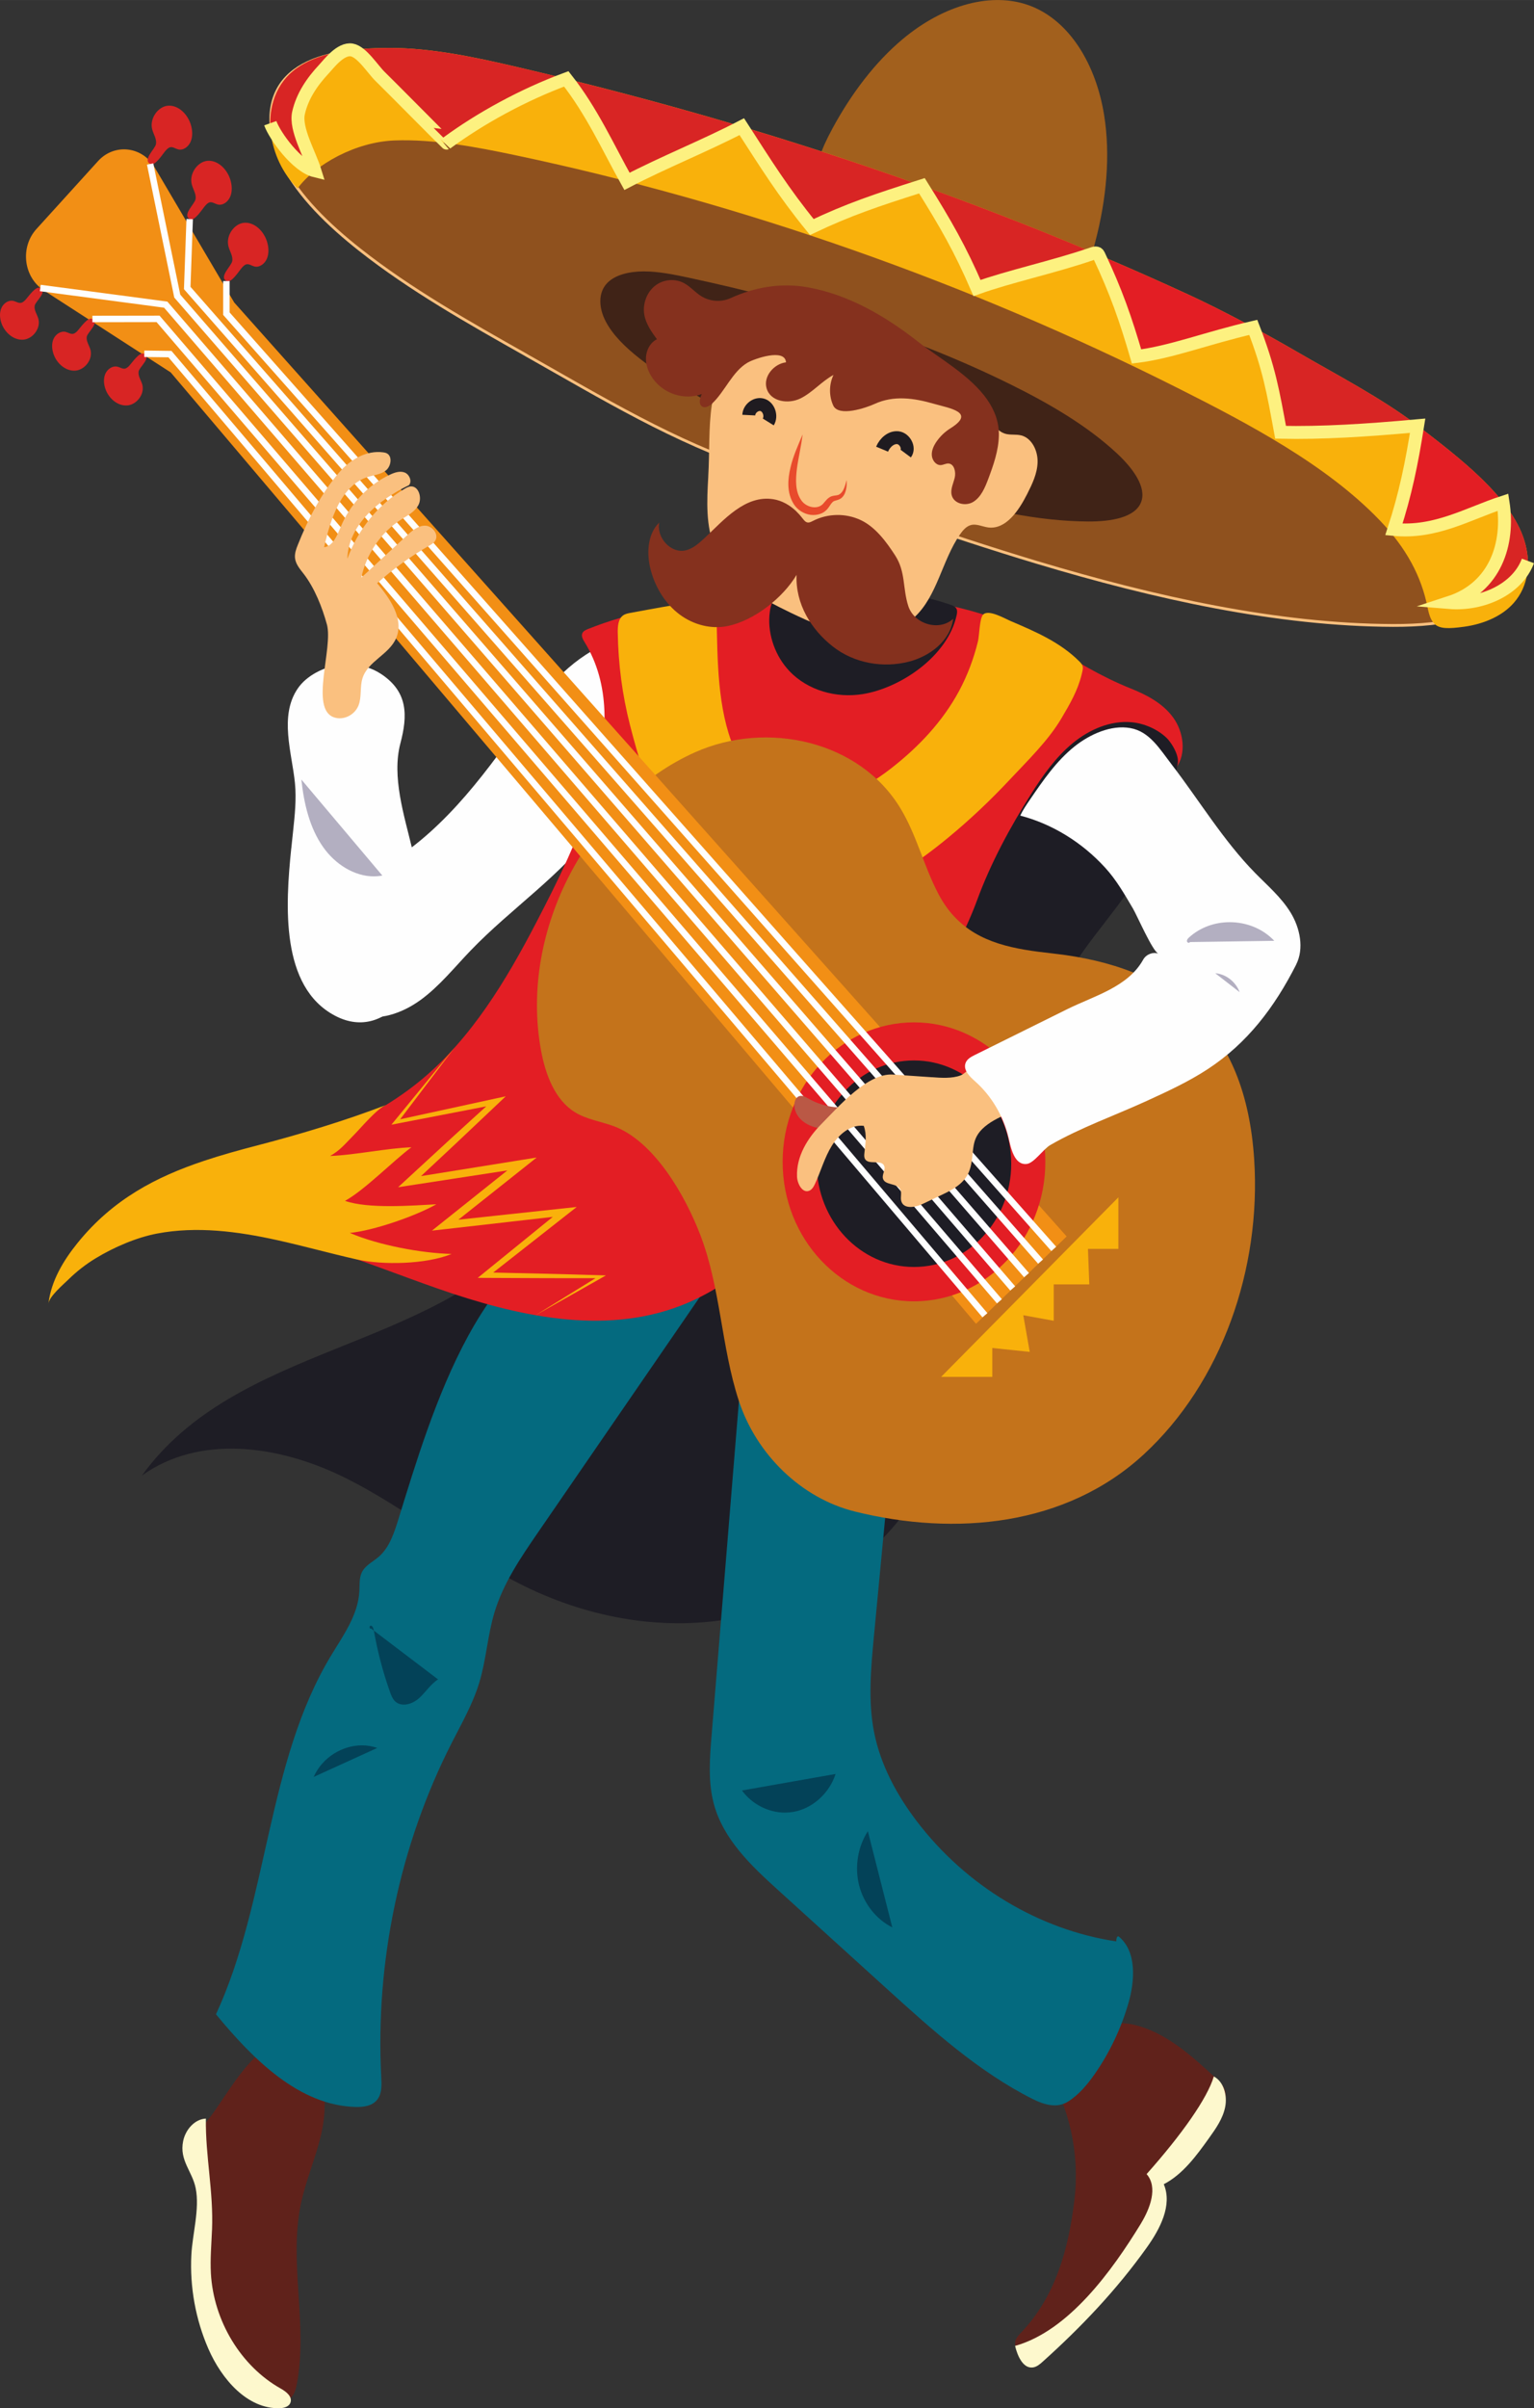 <?xml version="1.0" encoding="UTF-8"?> <svg xmlns="http://www.w3.org/2000/svg" xmlns:xlink="http://www.w3.org/1999/xlink" xmlns:xodm="http://www.corel.com/coreldraw/odm/2003" xml:space="preserve" width="41.875mm" height="65.683mm" version="1.1" style="shape-rendering:geometricPrecision; text-rendering:geometricPrecision; image-rendering:optimizeQuality; fill-rule:evenodd; clip-rule:evenodd" viewBox="0 0 449.16 704.52"><rect x="0" y="0" width="449.16" height="704.52" fill="#333333" stroke="none"/> <defs> <style type="text/css"> .str2 {stroke:#1F1B20;stroke-width:3.78;stroke-miterlimit:10} .str1 {stroke:#FDF180;stroke-width:3.78;stroke-miterlimit:10} .str3 {stroke:#FEFEFE;stroke-width:1.89;stroke-miterlimit:10} .str0 {stroke:#FAC07F;stroke-width:0.82;stroke-miterlimit:10} .fil5 {fill:none;fill-rule:nonzero} .fil3 {fill:#D82524} .fil4 {fill:#E31E24} .fil12 {fill:#034258;fill-rule:nonzero} .fil10 {fill:#046A7F;fill-rule:nonzero} .fil8 {fill:#1E1D25;fill-rule:nonzero} .fil6 {fill:#402317;fill-rule:nonzero} .fil9 {fill:#60221B;fill-rule:nonzero} .fil17 {fill:#85311E;fill-rule:nonzero} .fil1 {fill:#8F511E;fill-rule:nonzero} .fil0 {fill:#A2601D;fill-rule:nonzero} .fil18 {fill:#B3AFC1;fill-rule:nonzero} .fil7 {fill:#B65E2C;fill-rule:nonzero} .fil22 {fill:#BA5845;fill-rule:nonzero} .fil19 {fill:#C4731B;fill-rule:nonzero} .fil21 {fill:#D82524;fill-rule:nonzero} .fil14 {fill:#E31E24;fill-rule:nonzero} .fil16 {fill:#E84B2C;fill-rule:nonzero} .fil20 {fill:#F28F15;fill-rule:nonzero} .fil2 {fill:#F9B10B;fill-rule:nonzero} .fil15 {fill:#FAC07F;fill-rule:nonzero} .fil11 {fill:#FDF8CD;fill-rule:nonzero} .fil13 {fill:#FEFEFE;fill-rule:nonzero} </style> </defs> <g id="Слой_x0020_1">  <g id="_1905762966240"> <g> <g> <path class="fil0" d="M317.91 79.14c1.15,-1.61 1.64,-4.06 2.77,-8.33 3.3,-12.47 4.49,-25.43 2.62,-37.09 -2.38,-14.87 -10,-27.3 -21.09,-31.81 -11.54,-4.69 -25.98,-0.44 -37.88,9.51 -8.09,6.75 -15.03,15.93 -20.54,26.08 -7.24,13.35 -4.94,15.78 4.54,19.85 17.32,7.44 34.62,14.92 51.97,22.26 3.4,1.44 8.87,3.45 12.84,2.3 2.47,-0.72 3.83,-1.47 4.76,-2.76z"></path> <path class="fil1 str0" d="M154.11 103.89c-16.88,-9.52 -33.91,-19.14 -48.69,-30.78 -9.34,-7.35 -17.88,-15.69 -22.59,-24.85 -4.71,-9.16 -5.1,-19.25 1.13,-25.7 5.33,-5.52 14.82,-7.8 24.66,-7.78 9.85,0.01 20.15,2.1 30.3,4.28 73.78,15.84 148.12,37.91 216.67,71.83 25.97,12.86 51.4,27.65 71.42,46.29 10.62,9.89 20.11,22.66 16.24,32.76 -4.01,10.49 -20.41,13.09 -35.37,13.03 -33.96,-0.13 -69.68,-8.06 -104.33,-18.46 -27.42,-8.24 -54.45,-18.05 -81.66,-27.13 -24.85,-8.3 -45.11,-20.69 -67.77,-33.47z"></path> <path class="fil2" d="M420.08 182.56c-1.02,-0.93 -1.61,-2.46 -2.08,-4.84 -1.81,-9.12 -6.2,-17.39 -14.07,-25.57 -15.54,-16.14 -38.11,-28.09 -59.28,-38.73 -61.36,-30.83 -127.33,-53.99 -193.62,-67.99 -11.91,-2.52 -24.03,-4.75 -35.44,-4.35 -11.41,0.41 -23.2,6.95 -28.46,14.02 -8.67,-8.52 -11.11,-23.75 -3.18,-32.55 6.29,-6.98 18.25,-8.56 30.4,-8.53 12.16,0.03 24.88,2.73 37.39,5.66 67.49,15.78 132.39,37.12 196.12,66.45 10.13,4.66 22.24,11.18 31.8,16.73 11.71,6.81 24.95,13.62 35.43,21.67 12.35,9.49 27.21,20.79 31.2,33.48 2.12,6.72 1.21,13.49 -3.03,18.34 -3.25,3.72 -8.49,6.15 -14.52,6.99 -4.58,0.63 -7.11,0.65 -8.66,-0.77z"></path> <g> <path class="fil3" d="M440.51 153.4c-0.28,9.92 -5.03,19.26 -16.15,22.87 6.84,0.56 14.01,-1.61 18.7,-5.9 1.92,-1.75 3.42,-3.86 4.32,-6.27 -0.08,-2 -0.44,-4.05 -1.08,-6.1 -1.2,-3.83 -3.4,-7.53 -6.21,-11.09 0.34,2.15 0.49,4.33 0.42,6.48z"></path> <g> <path class="fil3" d="M151.74 19.68c-12.51,-2.92 -25.24,-5.63 -37.39,-5.65 -3.86,-0.01 -7.7,0.14 -11.34,0.58 0.33,0.06 0.66,0.17 1,0.33 2.69,1.3 5.47,5.69 7.37,7.49 1.6,1.52 19.38,19.46 19.42,19.43 9.06,-6.66 20.26,-12.95 31.73,-17.53 1.1,-0.44 2.2,-0.86 3.3,-1.27 -4.68,-1.16 -9.38,-2.28 -14.08,-3.38z"></path> <path class="fil3" d="M167.71 25.55c6.45,8.84 10.78,18.36 15.88,27.5 10.2,-5.31 21.51,-9.87 31.84,-15.09 0.6,-0.3 1.19,-0.61 1.78,-0.91 -16.98,-5.07 -34.11,-9.71 -51.39,-13.98 0.65,0.82 1.28,1.65 1.89,2.49z"></path> <path class="fil3" d="M87.41 33.06c1.09,-4.89 3.96,-9.15 7.48,-12.9 0.95,-1.02 2.82,-3.44 4.93,-4.74 0.33,-0.2 0.67,-0.38 1.01,-0.52 -6.92,1.08 -12.96,3.33 -16.86,7.63 -0.01,0.01 -0.01,0.01 -0.02,0.02 -2.44,2.71 -3.9,6.02 -4.5,9.56 -0.22,1.28 -0.32,2.59 -0.32,3.91 0.06,0.16 0.13,0.34 0.2,0.52 1.67,3.92 7.79,12.18 12.88,13.41 -1.52,-4.91 -5.85,-12.21 -4.82,-16.9z"></path> <path class="fil4" d="M408.14 154.87c10.94,1.07 19.78,-3.52 28.8,-6.86 1.04,-0.39 2.09,-0.76 3.14,-1.1 -6.52,-8.25 -16.37,-15.76 -24.99,-22.39 -0.12,0.74 -0.23,1.47 -0.35,2.18 -1.63,9.96 -3.43,18.48 -6.6,28.16z"></path> <path class="fil3" d="M374.97 126.45c11.25,0.24 23.29,-0.44 37.27,-1.67 0.94,-0.08 1.89,-0.17 2.85,-0.26 -9.1,-6.99 -20.29,-13.05 -30.74,-18.98 -0.13,-0.07 -0.26,-0.15 -0.39,-0.22 -1.45,-0.82 -2.89,-1.65 -4.3,-2.47 -3.91,-2.27 -8.24,-4.7 -12.69,-7.1 0.15,0.39 0.3,0.77 0.44,1.15 1.27,3.33 2.26,6.26 3.08,9.03 0.03,0.09 0.05,0.19 0.08,0.28 1.91,6.51 2.91,12.17 4.4,20.24z"></path> <path class="fil4" d="M335.63 103.86c9.05,-1.54 18.2,-4.97 30.14,-7.82 0.4,-0.1 0.8,-0.19 1.21,-0.28 -6.44,-3.47 -13.13,-6.88 -19.12,-9.63 -8.68,-4 -17.39,-7.85 -26.12,-11.55 0.14,0.29 0.27,0.57 0.4,0.86 4.3,9.2 6.92,16.39 9.61,25.28 0.35,1.15 0.7,2.34 1.06,3.56 0.94,-0.12 1.88,-0.26 2.82,-0.42z"></path> <path class="fil3" d="M300.8 79.81c6.25,-1.72 12.83,-3.48 18.72,-5.5 0.02,-0.01 0.05,-0.02 0.07,-0.03 0.07,-0.02 0.14,-0.05 0.2,-0.07 0.23,-0.08 0.45,-0.14 0.65,-0.19 -0.18,-0.08 -0.36,-0.15 -0.54,-0.23 -9.01,-3.8 -18.05,-7.46 -27.13,-10.96 -7.58,-2.93 -15.19,-5.77 -22.82,-8.5 0.22,0.35 0.44,0.7 0.66,1.05 3.23,5.18 5.88,9.58 8.3,14.02 0.26,0.47 0.51,0.95 0.76,1.42 2.21,4.14 4.25,8.4 6.42,13.43 4.24,-1.53 9.35,-2.97 14.7,-4.44z"></path> <path class="fil3" d="M253.8 59.7c4.42,-1.6 9.16,-3.14 14.93,-4.97 0.41,-0.13 0.82,-0.26 1.23,-0.39 -9.75,-3.5 -19.55,-6.83 -29.39,-10.02 -7.76,-2.51 -15.54,-4.93 -23.35,-7.27 0.38,0.59 0.76,1.17 1.13,1.74 6.61,10.24 11.39,17.83 19.37,27.62 5.74,-2.72 10.67,-4.75 16.08,-6.71z"></path> <path class="fil5 str1" d="M447.38 164.1c-3.1,8.33 -13.39,12.96 -23.02,12.17 13.53,-4.4 17.63,-17.28 15.73,-29.35 -10.15,3.3 -19.74,9.16 -31.95,7.96 3.39,-10.38 5.22,-19.43 6.95,-30.34 -15.21,1.38 -28.11,2.18 -40.13,1.92 -2.21,-11.98 -3.34,-18.66 -8,-30.69 -13.79,3.18 -23.86,7.24 -34.17,8.51 -3.19,-10.91 -5.95,-18.87 -11.07,-29.7 -0.41,-0.87 -1.22,-0.61 -2.14,-0.29 -10.95,3.77 -24.29,6.64 -33.5,9.97 -4.92,-11.39 -9.18,-18.81 -16.14,-29.92 -13.58,4.3 -21.47,6.97 -32.24,12.07 -8.43,-10.34 -13.29,-18.22 -20.5,-29.36 -10.8,5.61 -22.83,10.39 -33.62,16.01 -5.59,-10.01 -10.25,-20.46 -17.77,-29.99 -12.61,4.65 -25.11,11.5 -35.03,18.79 -0.05,0.03 -17.82,-17.91 -19.42,-19.43 -2.13,-2.03 -5.38,-7.31 -8.36,-7.82 -3.28,-0.56 -6.7,4.04 -8.12,5.56 -3.52,3.75 -6.39,8 -7.48,12.9 -1.03,4.68 3.3,11.99 4.82,16.9 -5.32,-1.29 -11.78,-10.27 -13.08,-13.93"></path> </g> </g> </g> <path class="fil6" d="M208.33 118.16c-7.35,-4.14 -14.75,-8.32 -21.18,-13.39 -4.06,-3.2 -7.78,-6.83 -9.83,-10.81 -2.05,-3.98 -2.22,-8.38 0.49,-11.18 2.32,-2.4 6.45,-3.39 10.73,-3.39 4.28,0.01 8.76,0.91 13.18,1.86 32.1,6.89 64.44,16.49 94.26,31.25 11.3,5.59 22.36,12.03 31.07,20.14 4.62,4.3 8.75,9.86 7.07,14.25 -1.75,4.56 -8.88,5.69 -15.39,5.67 -14.78,-0.06 -30.31,-3.5 -45.39,-8.03 -11.93,-3.58 -23.69,-7.85 -35.52,-11.8 -10.81,-3.61 -19.62,-9 -29.48,-14.56z"></path> </g> <path class="fil7" d="M58.35 644.3l17.74 -1.36c0.02,0.06 0.05,0.11 0.06,0.17 -6.54,0.63 -12.1,0.88 -17.81,1.19z"></path> <path class="fil8" d="M280.82 269.64c9.95,-24.39 21.87,-50.93 44.88,-61.43 5.4,-2.46 12.37,-3.61 16.6,0.72 4.56,4.67 3.21,12.6 1.53,19.08 -2.06,7.9 -4.14,15.86 -7.73,23.11 -6.53,13.16 -17.67,23.19 -24.55,36.15 -5.28,9.93 -7.86,21.19 -10.38,32.27 -5.13,22.59 -10.25,45.17 -15.38,67.76 -3.95,17.42 -8.07,35.24 -17.42,50.17 -11.78,18.8 -31.38,31.45 -52.29,35.69 -20.9,4.24 -42.91,0.42 -62.25,-9 -18.63,-9.08 -34.84,-23.09 -53.47,-32.17 -18.63,-9.08 -41.82,-12.49 -58.81,-0.32 27.86,-38.52 84.25,-36.09 115.27,-71.79 9.95,-11.45 16.25,-25.84 23.74,-39.24 17.96,-32.11 43.59,-59.37 73.82,-78.5 4.52,-2.86 11.89,-4.62 13.75,0.6 0.81,2.28 -0.05,4.79 -0.79,7.1 -1.92,6.01 -2.82,13.2 0.81,18.24 3.63,5.04 10.29,7.39 12.66,1.57z"></path> <path class="fil9" d="M61.44 619.44c-1.69,2.17 -3.44,4.47 -3.93,7.24 -0.72,4.05 1.4,8 2.09,12.06 0.87,5.16 -0.61,10.39 -1.29,15.59 -2.26,17.13 4.89,35.3 17.96,45.65 2.68,2.12 6.72,3.82 9.07,1.3 0.95,-1.02 1.31,-2.48 1.58,-3.88 3.28,-17.23 -2.39,-35.37 1.16,-52.55 1.45,-7.01 4.4,-13.59 5.98,-20.57 1.58,-6.98 1.62,-14.89 -2.31,-20.73 -11.64,-17.3 -23.73,7.47 -30.29,15.9z"></path> <path class="fil10" d="M116.81 443.96c-1.31,4.21 -2.68,8.69 -5.92,11.48 -1.72,1.48 -3.96,2.49 -4.96,4.59 -0.78,1.64 -0.61,3.57 -0.7,5.4 -0.36,7.08 -4.77,13.06 -8.37,19.03 -18.82,31.21 -18.24,71.55 -33.62,104.82 10.91,13.23 24.35,26.68 40.91,27.11 2.33,0.06 4.94,-0.3 6.38,-2.23 1.31,-1.76 1.22,-4.22 1.1,-6.46 -1.77,-33.78 5.45,-68.05 20.63,-97.81 2.94,-5.77 6.2,-11.44 8.09,-17.69 2.01,-6.64 2.41,-13.73 4.4,-20.38 2.58,-8.62 7.69,-16.1 12.71,-23.41 15.93,-23.15 31.85,-46.3 47.78,-69.46 0.94,-1.36 1.91,-2.84 1.91,-4.52 0,-1.7 -1,-3.21 -2.05,-4.49 -6.8,-8.27 -17.63,-12.14 -27.95,-11.44 -35.79,2.45 -50.96,55.28 -60.35,85.47z"></path> <path class="fil11" d="M62.07 652.44c-0.17,4.21 -0.55,8.42 -0.32,12.63 0.78,13.94 8.82,27.18 20.46,33.71 1.54,0.86 3.44,2.31 2.85,4.06 -0.42,1.25 -1.91,1.64 -3.16,1.68 -9.4,0.27 -16.97,-8.38 -20.91,-17.43 -3.71,-8.53 -5.44,-18.02 -4.96,-27.4 0.31,-6.13 2.48,-13.44 1.27,-19.52 -0.99,-4.97 -4.85,-8.14 -3.67,-13.82 0.7,-3.37 3.4,-6.41 6.65,-6.56 -0.15,11.09 2.27,21.3 1.8,32.65z"></path> <path class="fil12" d="M118.23 498.68c-0.98,0 -1.92,-0.32 -2.64,-1.06 -0.7,-0.72 -1.07,-1.71 -1.41,-2.67 -2.06,-5.81 -3.64,-11.82 -4.72,-17.92l18.81 14.28c-2.22,1.4 -3.67,3.82 -5.66,5.57 -1.21,1.06 -2.85,1.81 -4.38,1.81zm-8.78 -21.65l-0.86 -0.65c-0.06,0.06 -0.11,0.09 -0.15,0.09 -0.13,0 -0.22,-0.22 -0.22,-0.44 0,-0.22 0.09,-0.44 0.31,-0.44 0.01,0 0.01,0 0.02,0 0.55,0.03 0.78,0.74 0.88,1.32 0.01,0.04 0.02,0.08 0.02,0.12z"></path> <path class="fil12" d="M91.85 519.84c2.46,-5.64 8.32,-9.24 14.13,-9.24 1.52,0 3.03,0.25 4.48,0.76l-18.61 8.48z"></path> <path class="fil9" d="M306.12 605.02c6.99,11.17 10.07,25.03 8.5,38.33 -1.73,14.79 -5.64,28.56 -15.63,39.04 -0.7,0.73 -1.46,1.51 -1.7,2.52 -0.49,2.07 1.54,4.02 3.54,4.12 2,0.1 3.85,-1.07 5.52,-2.25 10,-7.04 18.79,-16.01 25.81,-26.35 4.86,-7.16 9,-16.36 5.92,-24.56 1.41,0.13 2.74,1.03 3.45,2.34 6.33,-6.21 11.76,-13.45 16.06,-21.38 0.73,-1.36 1.46,-2.85 1.29,-4.41 -0.2,-1.91 -1.67,-3.36 -3.04,-4.62 -7.12,-6.56 -14.66,-13.34 -23.86,-15.47 -9.21,-2.14 -23.2,3.1 -25.87,12.69z"></path> <path class="fil11" d="M334.07 650.48c2.69,-4.41 5.04,-10.62 1.66,-14.45 10.33,-11.61 17.79,-22.19 19.68,-28.57 2.92,1.54 4,5.58 3.32,8.96 -0.68,3.38 -2.7,6.25 -4.67,9 -3.76,5.25 -7.72,10.68 -13.3,13.57 2.59,6.17 -1.14,13.15 -4.99,18.54 -8.85,12.4 -19.23,23.29 -30.42,33.34 -0.85,0.77 -1.78,1.56 -2.88,1.72 -2.88,0.42 -4.54,-3.31 -5.25,-6.3 15.72,-4.39 28.45,-22.06 36.86,-35.81z"></path> <path class="fil10" d="M302.4 614.08c-15.91,-7.99 -29.5,-20.27 -42.88,-32.4 -10.59,-9.61 -21.19,-19.21 -31.78,-28.82 -7.78,-7.05 -15.93,-14.72 -18.73,-25.15 -1.73,-6.47 -1.2,-13.34 -0.65,-20.04 2.73,-33.36 5.46,-66.72 8.19,-100.08 0.88,-10.73 1.48,-19.68 9.82,-25.83 8.33,-6.16 20.75,-5.92 28.1,1.51 8.8,8.9 8.23,23.71 7.01,36.54 -1.86,19.62 -3.72,39.23 -5.59,58.85 -0.89,9.38 -1.77,18.95 0.06,28.18 1.91,9.59 6.68,18.33 12.48,25.95 14.41,18.93 35.74,31.77 58.44,35.17 -0.09,-0.72 0.23,-1.83 0.77,-1.38 5.18,4.32 4.7,12.78 2.76,19.46 -2.15,7.4 -5.48,14.41 -9.81,20.64 -2.2,3.16 -4.71,6.17 -7.91,8.16 -3.2,1.99 -6.93,0.92 -10.28,-0.76z"></path> <path class="fil12" d="M229.87 530.28c-4.83,0 -9.65,-2.41 -12.62,-6.48l27.41 -4.83c-1.83,5.68 -6.76,10.11 -12.35,11.09 -0.81,0.14 -1.63,0.21 -2.45,0.21z"></path> <path class="fil12" d="M261.27 563.86c-4.71,-2.35 -8.36,-6.98 -9.72,-12.31 -1.36,-5.33 -0.4,-11.28 2.56,-15.83l7.16 28.14z"></path> <path class="fil13" d="M110.9 254.24c-6.11,3.37 -13.09,5.93 -17.1,11.86 -5,7.41 -3.43,18.44 2.41,25.13 2.24,2.57 5.04,4.62 8.2,5.63 6.34,2.03 13.31,-0.37 18.77,-4.35 5.46,-3.98 9.8,-9.41 14.53,-14.34 11.99,-12.5 26.75,-22.06 37.05,-36.16 10.09,-13.8 12.54,-33.06 8.33,-49.84 -0.4,-1.6 -1.04,-3.37 -2.48,-3.99 -1.17,-0.49 -2.48,-0.06 -3.64,0.44 -10.23,4.41 -17.88,13.62 -24.5,23 -11.59,16.42 -24,32.94 -41.55,42.61z"></path> <path class="fil14" d="M209.16 176.91c33.09,-3.39 68.66,-6.25 97.47,11.35 8.16,4.98 15.51,9.56 24.35,13.11 4.69,1.88 9.42,4.3 12.5,8.5 3.08,4.2 3.99,10.6 0.88,14.77 1.81,-2.42 -1.19,-7.22 -2.74,-8.73 -2.73,-2.64 -6.64,-4.29 -10.29,-4.62 -6.19,-0.56 -12.35,2.1 -17.26,6.14 -4.91,4.04 -8.71,9.39 -12.17,14.86 -6.13,9.69 -11.81,20.17 -15.81,31.07 -3.72,10.17 -9.4,19.56 -13.95,29.41 -11.64,25.18 -24.79,50.22 -44.27,69.59 -8.31,8.27 -17.79,15.44 -28.5,19.59 -22.76,8.8 -48.11,3.06 -71.13,-4.96 -23.01,-8.02 -45.95,-18.35 -70.17,-18.59 -15.93,-0.15 -33.32,5.27 -41.92,19.51 3.71,-11.4 12.73,-20.12 22.78,-25.76 10.05,-5.64 21.19,-8.61 32.15,-11.82 18.56,-5.45 37.34,-11.98 52.48,-24.6 14.44,-12.03 24.62,-28.84 33.48,-45.9 11.51,-22.15 29.29,-57.43 14.11,-82.01 -0.47,-0.75 -0.98,-1.66 -0.67,-2.49 0.26,-0.7 1,-1.04 1.67,-1.31 12.06,-4.8 24.06,-7.12 37.01,-7.12z"></path> <path class="fil8" d="M231.09 196.28c5.51,5.79 13.83,8 21.49,6.78 11.04,-1.76 24.86,-11 27.52,-23.05 0.14,-0.62 0.24,-1.3 -0.02,-1.87 -0.32,-0.68 -1.07,-0.98 -1.74,-1.22 -13.42,-4.63 -28.09,-5.18 -42.06,-4.34 -6.36,0.38 -10.38,-0.17 -10.99,7.45 -0.47,5.91 1.87,12.1 5.81,16.24z"></path> <path class="fil2" d="M316.71 197.34c-1.17,4.72 -3.41,8.56 -5.9,12.77 -3.87,6.56 -9.93,12.4 -15.07,17.89 -5.68,6.08 -11.73,11.79 -18.11,17.05 -9.41,7.76 -19.74,14.61 -31.24,17.95 -11.5,3.34 -24.34,2.86 -34.71,-3.36 -15.64,-9.38 -22.52,-29.14 -27.22,-47.54 -2.27,-8.89 -3.42,-17.79 -3.58,-27.03 -0.03,-1.84 0.12,-4 1.56,-5.03 0.62,-0.45 1.39,-0.6 2.13,-0.74 2.45,-0.46 25.11,-4.7 25.11,-3.84 0.46,12.76 -0.11,26.76 3.65,39.05 2.49,8.15 7.68,15.79 15.19,18.92 10.91,4.55 23.18,-1.42 32.61,-8.81 7.8,-6.11 14.84,-13.48 19.68,-22.46 2.46,-4.57 4.31,-9.49 5.55,-14.58 0.4,-1.64 0.44,-6.61 1.47,-7.74 1.55,-1.71 6.32,1.09 8.2,1.89 7.14,3.04 14.46,6.19 20.04,11.8 0.4,0.4 0.8,0.84 0.94,1.4 0.12,0.5 0.01,1.03 -0.1,1.54 -0.06,0.29 -0.13,0.58 -0.2,0.87z"></path> <path class="fil2" d="M59.77 339.59c5.09,-1.7 10.36,-3.15 15.75,-4.55 12.26,-3.19 25.68,-7.22 37.55,-11.8 -2.81,1.19 -7.24,6.56 -9.47,8.82 -2.93,2.98 -4,4.42 -6.94,6.12 7.38,-0.29 16.42,-2.26 23.8,-2.55 -5.28,3.91 -13.72,12.55 -19.44,15.68 6.88,2.39 19.51,1.38 26.74,1 -6.18,3.49 -18.35,7.69 -25.32,8.38 8.52,3.64 20.99,5.92 29.79,6.15 -7.51,3.07 -20.23,3.3 -27.81,1.59 -7.77,-1.75 -15.46,-3.91 -23.25,-5.63 -11.58,-2.56 -23.57,-4.14 -35.21,-1.92 -6.03,1.15 -12.65,4.01 -17.98,7.25 -2.86,1.74 -5.54,3.82 -7.96,6.2 -1.43,1.4 -5.58,4.9 -5.84,7.04 0.8,-6.67 4.38,-12.61 8.51,-17.72 10.34,-12.8 23.06,-19.39 37.09,-24.06z"></path> <path class="fil2" d="M132.96 306.64l-16.64 21.92 -0.51 -0.82 29.27 -6.37 3 -0.65 -2.24 2.13c-8.35,7.93 -16.74,15.81 -25.17,23.65l-0.91 -1.87 32.88 -5.28 4.5 -0.72 -3.57 2.84 -22.49 17.84 -0.85 -2.06 34.98 -3.76 3.65 -0.39 -2.88 2.26 -23.33 18.31 -0.49 -1.44c11.24,0.26 22.48,0.49 33.72,0.84l1.53 0.05 -1.32 0.75 -19.28 10.9 18.85 -11.64 0.21 0.8c-11.25,0.04 -22.49,-0.03 -33.73,-0.08l-2.26 -0.01 1.76 -1.43 23.02 -18.69 0.77 1.87 -34.95 3.98 -4 0.45 3.15 -2.52 22.44 -17.9 0.93 2.12 -32.91 5.06 -3.52 0.54 2.61 -2.41c8.45,-7.82 16.94,-15.6 25.48,-23.32l0.76 1.48 -29.41 5.69 -1.41 0.27 0.9 -1.09 17.45 -21.29z"></path> <path class="fil15" d="M207.39 139.34c-0.42,7.14 -0.79,14.61 1.98,21.14 3.95,9.31 13.25,14.5 22.02,18.71 5.85,2.81 11.85,5.52 18.22,6.34 6.37,0.82 13.25,-0.49 18.11,-4.94 6.72,-6.17 8.1,-16.65 13.37,-24.25 0.84,-1.21 1.86,-2.4 3.23,-2.75 1.66,-0.42 3.33,0.49 5.03,0.71 5.15,0.66 8.91,-4.86 11.37,-9.7 1.5,-2.96 3.01,-6.06 3.09,-9.41 0.09,-3.35 -1.69,-7.01 -4.76,-7.81 -1.58,-0.41 -3.28,-0.04 -4.83,-0.53 -1.71,-0.55 -2.97,-2.06 -4.15,-3.49 -10.82,-13.07 -23.92,-25.13 -39.91,-28.99 -10.9,-2.62 -23.45,-0.48 -32.46,6.75 -11.81,9.47 -9.47,23.93 -10.32,38.23z"></path> <path class="fil16" d="M235 127.11c-0.39,3.41 -1.23,6.73 -1.66,9.99 -0.41,3.22 -0.48,6.6 1.12,9.01 1.35,2.32 5.09,3.28 6.79,0.98 0.53,-0.57 1.09,-1.47 2.23,-1.91 1.15,-0.34 1.76,-0.17 2.31,-0.57 1.22,-0.72 1.68,-2.57 2.11,-4.17 0.05,0.85 0.04,1.72 -0.14,2.59 -0.17,0.86 -0.47,1.79 -1.23,2.52 -0.78,0.77 -2.01,0.83 -2.43,1.1 -0.46,0.25 -0.85,0.86 -1.35,1.61 -0.48,0.75 -1.34,1.6 -2.33,1.97 -0.98,0.41 -2.05,0.51 -3.06,0.39 -2.01,-0.27 -3.88,-1.46 -4.96,-3.17 -2.13,-3.43 -1.73,-7.39 -0.94,-10.69 0.79,-3.41 2.23,-6.49 3.53,-9.64z"></path> <path class="fil17" d="M233.1 149.53c-1.88,-1.78 -4.15,-3.08 -6.63,-3.48 -8.28,-1.33 -14.51,6.06 -20.04,11.23 -1.74,1.63 -3.6,3.32 -5.88,3.77 -4.17,0.82 -8.4,-3.79 -7.51,-8.18 -3.53,3.37 -3.79,9.25 -2.45,14.09 1.39,5.08 4.3,9.73 8.37,12.78 4.07,3.05 9.3,4.42 14.19,3.39 7.7,-1.63 16.04,-8.17 20.09,-14.95 -0.37,8.52 4.3,16 10.59,20.94 6.3,4.95 14.78,6.4 22.39,4.42 6.01,-1.57 12.04,-6.02 12.88,-12.52 -4.04,3.74 -11.43,1.63 -13.16,-3.75 -1.68,-5.25 -0.72,-9.95 -3.83,-14.77 -2.58,-3.99 -5.77,-8.3 -10.02,-10.32 -4.42,-2.11 -9.72,-2.02 -14.08,0.22 -0.49,0.25 -1,0.53 -1.54,0.45 -0.65,-0.1 -1.11,-0.71 -1.52,-1.25 -0.56,-0.73 -1.18,-1.42 -1.85,-2.06z"></path> <path class="fil5 str2" d="M258.28 131.4c0.81,-1.94 2.65,-3.57 4.64,-3.35 1.99,0.23 3.51,2.97 2.27,4.64"></path> <path class="fil5 str2" d="M219.24 121.44c0.1,-2.02 2.28,-3.59 4.09,-2.96 1.81,0.63 2.67,3.27 1.62,4.96"></path> <path class="fil17" d="M289.08 116.95c2.15,3.09 3.49,6.56 3.39,10.54 -0.11,4.36 -1.57,8.53 -3.09,12.58 -0.97,2.57 -2.1,5.29 -4.34,6.71 -2.23,1.43 -5.83,0.64 -6.41,-2.05 -0.36,-1.68 0.53,-3.33 0.92,-5 0.39,-1.67 -0.15,-3.97 -1.76,-4.13 -0.8,-0.08 -1.55,0.42 -2.35,0.46 -1.38,0.05 -2.5,-1.39 -2.6,-2.85 -0.1,-1.46 0.57,-2.85 1.38,-4.03 1.09,-1.56 2.47,-2.88 4.04,-3.86 7.58,-4.73 -0.14,-5.86 -4.83,-7.2 -5.77,-1.66 -11.72,-2.55 -17.38,0.06 -2.38,1.1 -10.48,3.88 -12.07,0.46 -1.29,-2.78 -1.26,-6.2 0.07,-8.96 -3.47,1.87 -6.15,5.15 -9.68,6.88 -3.54,1.73 -8.76,0.99 -9.91,-2.96 -1.03,-3.53 2.22,-7.2 5.68,-7.6 -0.26,-4.23 -9.3,-1.03 -11.18,0.05 -4.5,2.58 -6.69,8.49 -10.45,12 -0.86,0.8 -2.16,1.51 -3.06,0.77 -0.95,-0.79 -0.5,-2.39 0.04,-3.55 -5.03,1.91 -11.13,-0.02 -14.35,-4.54 -1.26,-1.77 -2.11,-3.94 -2,-6.16 0.11,-2.21 1.3,-4.42 3.21,-5.32 -1.6,-2.2 -3.25,-4.51 -3.71,-7.25 -0.52,-3.15 0.77,-6.55 3.21,-8.44 2.43,-1.89 5.89,-2.16 8.55,-0.67 1.77,0.98 3.14,2.63 4.86,3.71 2.58,1.63 5.9,1.87 8.65,0.61 7.08,-3.22 14.84,-4.57 22.73,-3.14 11.92,2.16 22.68,8.44 32.3,16 5.92,4.65 15.18,9.74 20.14,16.86z"></path> <path class="fil13" d="M85.3 248.1c0.18,-1.72 0.36,-3.37 0.52,-4.93 0.5,-4.68 1,-9.41 0.54,-14.1 -0.86,-8.73 -4.67,-19.58 0.8,-27.62 1.35,-1.99 3.26,-3.51 5.31,-4.65 5.92,-3.29 13.48,-3.36 19.15,0.39 7.89,5.23 7.75,12.18 5.63,20.22 -2.61,9.83 1.13,21.21 3.42,30.85 1.79,7.52 4.01,15 4.37,22.74 0.67,14.41 -11.23,34.44 -26.97,26.13 -15.98,-8.43 -14.52,-32.21 -12.78,-49.04z"></path> <path class="fil18" d="M109.46 256.38c-5.73,0 -11.32,-3.58 -14.81,-8.52 -4,-5.65 -5.66,-12.79 -6.41,-19.81l23.71 28.09c-0.83,0.16 -1.66,0.23 -2.49,0.23z"></path> <path class="fil19" d="M279.32 268.04c-1.69,-1.82 -3.21,-3.97 -4.55,-6.52 -4.2,-7.97 -6.35,-17.07 -10.96,-24.79 -12.06,-20.22 -39.42,-25.95 -60.22,-16.69 -30.87,13.74 -51.69,51.9 -45.17,87.29 1.3,7.05 4.06,14.42 9.91,18.04 3.44,2.13 7.51,2.68 11.27,4.05 11.9,4.35 21.07,20.3 25.58,32.19 5.83,15.4 6.01,32.4 11.1,48.03 5.19,15.97 18.47,28.69 33.98,32.54 29.43,7.31 61.88,4.31 84.68,-16.74 22.8,-21.04 34.36,-54.26 32.29,-86.24 -2.53,-38.95 -24.07,-56.41 -59.01,-60.27 -11.08,-1.22 -21.5,-2.89 -28.89,-10.89z"></path> <path class="fil20" d="M49.98 108.94l235.8 278.34 26.54 -25.56 -243.73 -273.21 -23.32 -39.56c-3.64,-6.18 -11.8,-7.08 -16.56,-1.83l-18.03 19.86c-4.87,5.37 -3.8,14.13 2.2,18.01l37.1 23.95z"></path> <path class="fil14" d="M306.08 339.89c0,22.54 -17.22,40.81 -38.46,40.81 -21.24,0 -38.46,-18.27 -38.46,-40.81 0,-22.54 17.22,-40.8 38.46,-40.8 21.24,0 38.46,18.27 38.46,40.8z"></path> <path class="fil8" d="M296.09 340.44c0,16.68 -12.75,30.21 -28.48,30.21 -15.73,0 -28.47,-13.53 -28.47,-30.21 0,-16.68 12.75,-30.21 28.47,-30.21 15.73,0 28.48,13.52 28.48,30.21z"></path> <path class="fil21" d="M7.4 87.77c-0.36,0.36 -0.75,0.72 -1.23,0.82 -0.75,0.15 -1.45,-0.37 -2.19,-0.55 -1.41,-0.36 -2.92,0.63 -3.55,2.01 -0.63,1.38 -0.51,3.05 -0.01,4.49 0.97,2.78 3.57,5.02 6.37,4.83 2.79,-0.19 5.24,-3.32 4.43,-6.16 -0.37,-1.28 -1.3,-2.48 -1.06,-3.8 0.24,-1.29 3.79,-4.02 1.64,-5.16 -1.37,-0.73 -3.58,2.7 -4.4,3.52z"></path> <path class="fil21" d="M22.66 96.83c-0.36,0.36 -0.75,0.72 -1.23,0.82 -0.75,0.15 -1.45,-0.37 -2.19,-0.55 -1.41,-0.35 -2.92,0.63 -3.55,2.01 -0.63,1.38 -0.51,3.05 -0.01,4.49 0.97,2.78 3.57,5.02 6.36,4.83 2.79,-0.2 5.24,-3.32 4.43,-6.16 -0.37,-1.28 -1.3,-2.48 -1.06,-3.8 0.24,-1.29 3.79,-4.03 1.64,-5.16 -1.37,-0.73 -3.59,2.7 -4.4,3.52z"></path> <path class="fil21" d="M37.84 107.01c-0.36,0.36 -0.75,0.72 -1.23,0.82 -0.75,0.15 -1.45,-0.37 -2.19,-0.55 -1.41,-0.35 -2.92,0.63 -3.55,2.01 -0.63,1.39 -0.51,3.05 -0.01,4.49 0.97,2.78 3.57,5.02 6.36,4.83 2.79,-0.19 5.24,-3.32 4.43,-6.16 -0.37,-1.28 -1.3,-2.48 -1.06,-3.8 0.24,-1.29 3.79,-4.02 1.64,-5.16 -1.38,-0.73 -3.59,2.7 -4.41,3.52z"></path> <path class="fil21" d="M70.88 78.25c0.37,-0.4 0.78,-0.82 1.28,-0.93 0.78,-0.17 1.51,0.42 2.28,0.62 1.47,0.4 3.05,-0.71 3.71,-2.27 0.66,-1.56 0.53,-3.43 0.01,-5.06 -1.01,-3.14 -3.73,-5.66 -6.64,-5.44 -2.92,0.21 -5.47,3.74 -4.62,6.94 0.38,1.45 1.36,2.8 1.1,4.28 -0.25,1.45 -3.96,4.54 -1.71,5.82 1.44,0.82 3.74,-3.05 4.6,-3.97z"></path> <path class="fil21" d="M60.14 60.12c0.37,-0.4 0.78,-0.82 1.28,-0.93 0.78,-0.17 1.51,0.42 2.29,0.62 1.47,0.4 3.04,-0.71 3.7,-2.27 0.66,-1.56 0.53,-3.43 0.01,-5.06 -1.01,-3.14 -3.73,-5.66 -6.64,-5.44 -2.91,0.22 -5.47,3.74 -4.62,6.94 0.38,1.45 1.36,2.8 1.1,4.28 -0.25,1.45 -3.96,4.54 -1.71,5.82 1.44,0.82 3.74,-3.05 4.6,-3.97z"></path> <path class="fil21" d="M48.56 44c0.37,-0.4 0.78,-0.82 1.29,-0.93 0.78,-0.17 1.51,0.42 2.28,0.62 1.47,0.4 3.04,-0.71 3.7,-2.27 0.66,-1.56 0.53,-3.43 0.01,-5.06 -1.01,-3.14 -3.73,-5.66 -6.65,-5.44 -2.91,0.22 -5.47,3.74 -4.62,6.94 0.38,1.45 1.36,2.8 1.1,4.28 -0.25,1.45 -3.96,4.54 -1.71,5.82 1.44,0.82 3.74,-3.05 4.6,-3.97z"></path> <polyline class="fil5 str3" points="288.39,384.77 49.76,103.59 42.25,103.49 "></polyline> <polyline class="fil5 str3" points="66.29,82.22 66.29,91.76 308.54,365.36 "></polyline> <polyline class="fil5 str3" points="304.68,369.08 54.82,84.25 55.54,64.09 "></polyline> <polyline class="fil5 str3" points="43.96,47.97 51.9,86.61 300.57,373.04 "></polyline> <polyline class="fil5 str3" points="27.06,93.31 46.28,93.28 292.63,380.69 "></polyline> <polyline class="fil5 str3" points="296.53,376.93 48.52,89.12 11.8,84.25 "></polyline> <polygon class="fil2" points="275.57,402.8 327.46,350.28 327.46,365.36 318.56,365.36 318.95,375.75 308.54,375.75 308.54,386.39 299.62,384.77 301.51,395.49 290.55,394.35 290.55,402.8 "></polygon> <path class="fil15" d="M95.72 182.69c-1.37,-5.03 -3.62,-10.66 -6.75,-14.74 -1.09,-1.43 -2.39,-2.86 -2.59,-4.69 -0.14,-1.34 0.33,-2.65 0.83,-3.89 3.01,-7.54 6.87,-15.05 12.07,-21.13 3.27,-3.83 8.08,-6.57 12.91,-5.91 0.37,0.05 0.75,0.12 1.09,0.3 1.68,0.89 1.22,3.8 -0.28,4.99 -1.5,1.2 -3.5,1.34 -5.31,1.91 -7.79,2.46 -10.87,12.18 -12.79,20.56 2.61,-0.32 3.83,-3.47 4.89,-6.01 2.81,-6.75 8.08,-12.3 14.46,-15.25 1.34,-0.62 2.87,-1.13 4.24,-0.6 1.37,0.53 2.25,2.57 1.25,3.7 -8.7,4.22 -17.73,11.45 -18.04,21.59 3.07,-8.63 9.11,-16.03 16.72,-20.5 0.61,-0.36 1.25,-0.7 1.94,-0.72 2.24,-0.07 3.26,3.32 2.18,5.39 -1.08,2.08 -3.27,3.14 -5.19,4.36 -5.79,3.68 -10.06,9.95 -11.55,16.93 4.41,-4.07 8.82,-8.14 13.23,-12.22 1.55,-1.43 3.29,-2.95 5.34,-2.98 2.06,-0.04 4.15,2.36 3.14,4.26 -0.42,0.78 -1.2,1.24 -1.95,1.66 -5.38,3.09 -10.46,6.75 -15.14,10.93 3.82,4.48 7.92,10.5 5.59,16.02 -2.06,4.88 -8.34,6.75 -9.89,11.83 -0.78,2.55 -0.17,5.44 -1.15,7.9 -1.12,2.83 -4.42,4.43 -7.17,3.48 -7.18,-2.47 -0.2,-20.26 -2.08,-27.19z"></path> <path class="fil22" d="M252.09 323.21c-5.07,1.51 -10.68,0.86 -15.31,-1.78 -0.83,-0.48 -1.75,-1.03 -2.67,-0.78 -1.32,0.37 -1.74,2.2 -1.43,3.62 0.93,4.19 5.66,6.09 9.71,5.98l9.7 -7.03z"></path> <path class="fil15" d="M272.88 315.13c2.62,0.2 5.86,0.43 8.38,-0.52 1.69,-0.64 4.25,-4.02 5.82,-3.98 0.43,0.01 0.76,0.41 1.02,0.78 3.1,4.36 5.78,9.05 8.01,13.97 -2.7,1.13 -5.45,2.29 -7.73,4.2 -4.42,3.7 -2.95,7.12 -4.25,12 -1.11,4.16 -4.49,6.12 -8.07,7.82 -1.99,0.94 -3.98,1.89 -5.97,2.84 -2.17,1.03 -5.55,1.54 -6.2,-0.89 -0.3,-1.1 0.22,-2.36 -0.27,-3.38 -0.96,-1.97 -4.64,-1.12 -5.11,-3.28 -0.25,-1.18 0.81,-2.41 0.41,-3.54 -0.76,-2.14 -4.72,-0.15 -5.69,-2.18 -0.24,-0.5 -0.19,-1.09 -0.13,-1.65 0.29,-2.8 0.78,-5.28 -0.19,-7.96 -3.86,-0.45 -7.3,2.52 -9.33,5.79 -2.12,3.41 -3.21,7.41 -4.9,11.08 -0.4,0.88 -0.91,1.81 -1.77,2.13 -1.93,0.75 -3.45,-1.98 -3.54,-4.16 -0.24,-5.9 3.13,-11.32 7.16,-15.39 5.05,-5.11 13.51,-14.95 20.93,-14.45 3.81,0.26 7.62,0.52 11.42,0.78z"></path> <path class="fil13" d="M379.51 282.19c2.39,-4.71 1.14,-10.69 -1.59,-15.18 -2.74,-4.49 -6.75,-7.89 -10.38,-11.59 -9.35,-9.51 -16.32,-21.17 -24.47,-31.77 -3.53,-4.59 -6.48,-9.64 -12.09,-10.65 -5.66,-1.02 -11.87,1.82 -16.3,5.33 -5.3,4.2 -9.27,9.98 -13.15,15.66 -1.01,1.48 -2.03,2.97 -2.8,4.61 9.41,2.46 18.1,7.84 24.84,15.21 3.34,3.65 5.66,7.75 8.17,11.99 1.19,2.02 5.78,12.6 7.45,13.19 -1.63,-0.58 -3.61,0.2 -4.48,1.78 -4.46,7.99 -14.31,10.55 -22.2,14.45 -9.04,4.48 -18.08,8.95 -27.12,13.43 -1.09,0.54 -2.28,1.19 -2.69,2.39 -0.69,2.03 1.21,3.89 2.77,5.27 4.82,4.25 8.33,10.16 9.85,16.61 0.64,2.73 1.61,8.04 5.34,7.59 2.12,-0.26 4.84,-4.36 6.85,-5.52 8.84,-5.1 18.88,-8.63 28.12,-12.86 6.15,-2.81 12.33,-5.64 18.03,-9.38 11.5,-7.54 19.46,-17.94 25.87,-30.57z"></path> <path class="fil18" d="M348.09 275.81c-0.24,0 -0.52,-0.19 -0.55,-0.46 -0.04,-0.44 0.29,-0.81 0.6,-1.09 3.29,-3 7.6,-4.48 11.93,-4.48 4.81,0 9.63,1.83 13.05,5.45l-24.73 0.36c-0.04,0.16 -0.17,0.22 -0.3,0.22z"></path> <path class="fil18" d="M362.97 290.25l-7.14 -5.53c3.1,0.23 5.99,2.47 7.14,5.53z"></path> </g> </g> </svg> 